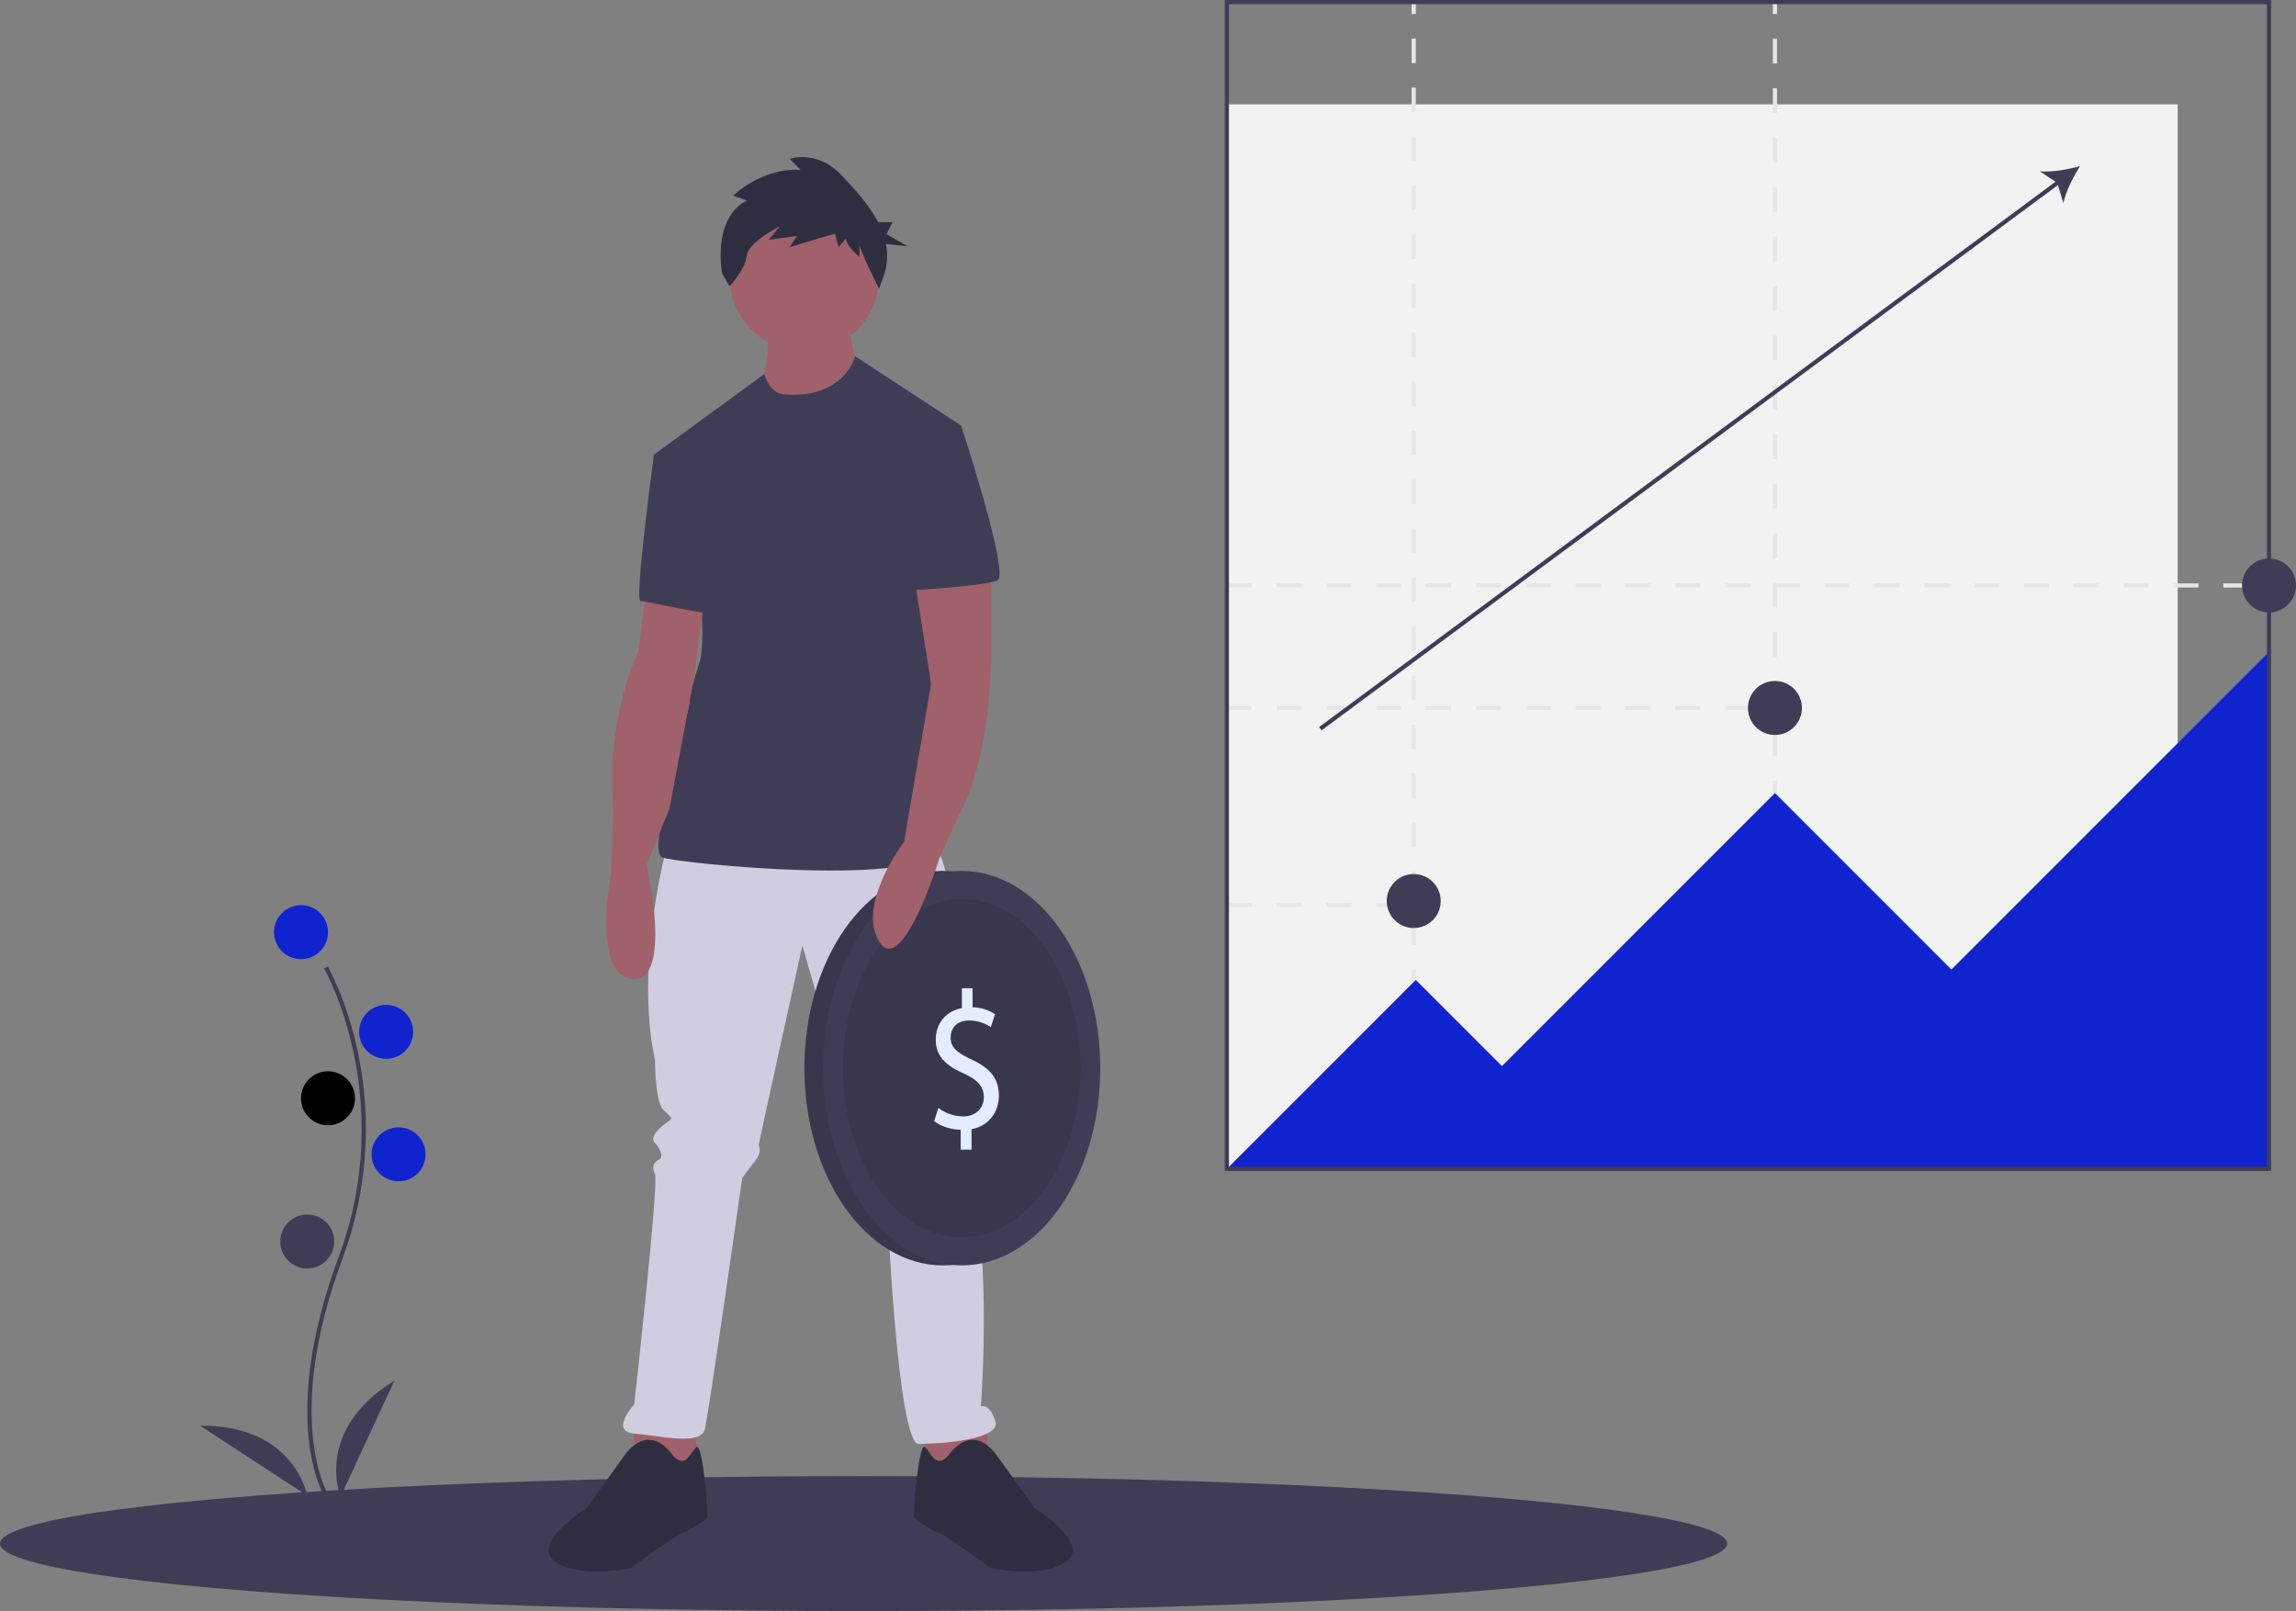 <?xml version="1.0" encoding="UTF-8"?>
<svg width="1106px" height="776px" viewBox="0 0 1106 776" version="1.1" xmlns="http://www.w3.org/2000/svg" xmlns:xlink="http://www.w3.org/1999/xlink">
    <rect x="0" y="0" width="1106" height="776" fill="#808080" stroke="none"/>
    <!-- Generator: Sketch 52.5 (67469) - http://www.bohemiancoding.com/sketch -->
    <title>undraw_invest_88iw</title>
    <desc>Created with Sketch.</desc>
    <g id="Page-1" stroke="none" stroke-width="1" fill="none" fill-rule="evenodd">
        <g id="Monies" transform="translate(-58, -68)">
            <g id="undraw_invest_88iw" transform="translate(58, 68)">
                <ellipse id="Oval" fill="#3F3D56" cx="416" cy="743.5" rx="416" ry="32.5"></ellipse>
                <path d="M156.146,720.521 C155.917,720.146 150.506,711.111 148.63,692.35 C146.909,675.137 148.016,646.123 163.062,605.651 C191.568,528.98 156.493,467.118 156.135,466.502 L157.865,465.498 C157.956,465.654 167.007,481.427 172.354,506.542 C179.418,539.839 176.846,574.461 164.938,606.349 C136.481,682.889 157.637,719.122 157.854,719.479 L156.146,720.521 Z" id="Path" fill="#3F3D56"></path>
                <circle id="Oval" fill="#0F24CE" cx="145" cy="449" r="13"></circle>
                <circle id="Oval" fill="#0F24CE" cx="186" cy="497" r="13"></circle>
                <circle id="Oval" fill="#000000" cx="158" cy="529" r="13"></circle>
                <circle id="Oval" fill="#0F24CE" cx="192" cy="556" r="13"></circle>
                <circle id="Oval" fill="#3F3D56" cx="148" cy="598" r="13"></circle>
                <path d="M164,721 C164,721 151,689 190,665 L164,721 Z" id="Path" fill="#3F3D56"></path>
                <path d="M148.012,720.42 C148.012,720.42 142.096,686.39 96.303,686.682 L148.012,720.42 Z" id="Path" fill="#3F3D56"></path>
                <path d="M370,155 C370,155 371,181 365,187 C359,193 395,214 395,214 L416,181 C416,181 408,167 410,155 L370,155 Z" id="Path" fill="#A0616A"></path>
                <polygon id="Path" fill="#A0616A" points="305.5 683.5 305.5 708.5 336.5 710.5 334.5 683.5"></polygon>
                <polygon id="Path" fill="#A0616A" points="475.5 683.5 475.5 708.5 444.5 710.5 446.5 683.5"></polygon>
                <path d="M321.5,406.5 C321.5,406.5 305.5,464.5 315.5,510.5 C315.5,510.5 315.5,530.5 319.5,534.5 C323.5,538.5 324.5,538.5 321.5,540.5 C318.5,542.5 312.5,547.5 315.5,550.5 C318.5,553.5 319.5,557.5 317.5,558.5 C315.5,559.5 313.5,561.5 315.5,565.5 C317.5,569.5 305.5,676.5 305.5,676.5 C305.5,676.5 293.5,689.5 305.5,690.5 C317.5,691.5 337.5,696.5 339.5,688.5 C341.5,680.5 357.5,567.5 357.5,567.5 C357.5,567.5 359.5,564.5 363.5,559.5 C367.5,554.5 365.5,552.5 365.5,551.5 C365.5,550.5 386.5,455.5 386.5,455.5 C386.5,455.5 417.5,563.5 420.5,565.5 C423.5,567.5 424.5,567.5 424.5,570.5 C424.5,573.5 422.5,575.5 424.5,578.5 C425.593,580.109 426.594,581.778 427.5,583.5 C427.5,583.5 432.5,695.5 442.5,695.5 C452.5,695.5 482.5,693.5 479.5,684.5 C476.5,675.5 472.5,677.5 472.5,677.5 C472.5,677.5 479.5,585.5 462.5,558.5 L462.5,536.5 C462.5,534.5 463.5,533.5 462.5,531.5 C461.5,529.5 465.5,410.5 446.5,403.5 C427.5,396.5 321.5,406.5 321.5,406.5 Z" id="Path" fill="#D0CDE1"></path>
                <path d="M324.5,701.5 C324.5,701.5 319.5,693.5 312.5,693.5 C305.5,693.5 300.5,701.5 300.5,701.5 L282.5,726.5 C282.5,726.5 256.5,742.5 266.5,751.5 C276.5,760.5 303.5,755.5 303.5,755.5 C303.5,755.5 325.5,739.5 328.5,738.5 C331.5,737.5 339.5,732.5 340.5,731.5 C341.5,730.5 338.5,694.5 335.5,697 C332.5,699.5 330.5,707.5 324.5,701.5 Z" id="Path" fill="#2F2E41"></path>
                <path d="M456.5,701.5 C456.5,701.5 461.5,693.5 468.5,693.5 C475.5,693.5 480.5,701.5 480.5,701.5 L498.5,726.5 C498.5,726.5 524.5,742.5 514.5,751.5 C504.5,760.5 477.5,755.5 477.5,755.5 C477.5,755.5 455.5,739.5 452.5,738.5 C449.5,737.5 441.5,732.5 440.5,731.5 C439.5,730.5 442.5,694.5 445.5,697 C448.5,699.5 450.5,707.5 456.5,701.5 Z" id="Path" fill="#2F2E41"></path>
                <circle id="Oval" fill="#A0616A" cx="387.5" cy="133.5" r="36"></circle>
                <path d="M378,190 C378,190 371.272,190.371 368.136,180.185 L315,219 L337,278 C337,278 340,310 337,319 C334,328 332,335 332,339 C332,343 311,410 319,413 C327,416 449,428 452,408 C455,388 442,256 442,256 L463,205 L411.945,171.603 C411.945,171.603 407,192 378,190 Z" id="Path" fill="#3F3D56"></path>
                <path d="M311.5,282.5 L307.5,313.5 C307.5,313.5 291.5,346.5 295.5,390.5 L294.5,419.5 C294.5,419.5 284.5,469.5 304.5,471.5 C324.5,473.5 311.5,416.5 311.5,416.5 L322.5,389.5 L333.76,329.438 L339.5,287.5 L311.5,282.5 Z" id="Path" fill="#A0616A"></path>
                <path d="M329.5,217.5 L315,219 C315,219 305.5,289.5 308.5,289.5 C311.5,289.5 345.5,297.5 346.5,295.5 C347.5,293.5 329.5,217.5 329.5,217.5 Z" id="Path" fill="#3F3D56"></path>
                <path d="M359.724,96.598 L353.234,94.238 C353.234,94.238 366.803,80.669 385.682,81.849 L380.372,76.539 C380.372,76.539 393.351,71.819 405.151,84.208 C411.353,90.721 418.53,98.376 423.004,107 L429.954,107 L427.053,112.801 L437.205,118.603 L426.785,117.56 C427.772,122.569 427.432,127.748 425.799,132.585 L423.439,139.075 C423.439,139.075 414,120.196 414,117.836 L414,123.736 C414,123.736 407.51,118.426 407.51,114.886 L403.971,119.016 L402.201,112.526 L380.372,119.016 L383.912,113.706 L370.343,115.476 L375.653,108.987 C375.653,108.987 360.314,116.656 359.724,123.146 C359.134,129.635 351.464,137.895 351.464,137.895 L347.925,131.995 C347.925,131.995 342.615,105.447 359.724,96.598 Z" id="Path" fill="#2F2E41"></path>
                <ellipse id="Oval" fill="#3F3D56" cx="454.25" cy="514.5" rx="66.75" ry="95"></ellipse>
                <ellipse id="Oval" fill="#000000" opacity="0.1" cx="454.25" cy="514.5" rx="66.75" ry="95"></ellipse>
                <ellipse id="Oval" fill="#3F3D56" cx="463.25" cy="514.5" rx="66.75" ry="95"></ellipse>
                <ellipse id="Oval" fill="#000000" opacity="0.1" cx="463.25" cy="514.5" rx="57.25" ry="81.479"></ellipse>
                <path d="M462.754,553.748 L462.754,544.183 C457.919,544.089 452.917,542.384 450,540.016 L452,533.672 C455.467,536.27 459.672,537.696 464.004,537.743 C469.923,537.743 473.924,533.861 473.924,528.463 C473.924,523.255 470.673,520.035 464.505,517.194 C456.002,513.406 450.75,509.05 450.75,500.811 C450.75,492.951 455.668,486.985 463.338,485.565 L463.338,476 L468.506,476 L468.506,485.186 C472.36,485.239 476.119,486.388 479.343,488.5 L477.259,494.75 C474.166,492.634 470.502,491.511 466.755,491.531 C460.337,491.531 457.919,495.887 457.919,499.675 C457.919,504.599 461.003,507.061 468.256,510.471 C476.842,514.448 481.177,519.372 481.177,527.8 C481.177,535.281 476.592,542.289 468.006,543.899 L468.006,553.748 L462.754,553.748 Z" id="Path" fill="#E3EDFF"></path>
                <path d="M477.5,271.5 L477.5,312.5 C477.5,312.5 478.5,362.5 461.5,393.5 L452.5,413.5 C452.5,413.5 434.5,471.5 423.5,453.5 C412.5,435.5 435.5,405.5 435.5,405.5 L448.516,329.38 L440.5,278.5 L477.5,271.5 Z" id="Path" fill="#A0616A"></path>
                <path d="M443.5,202.5 L463,205 C463,205 486.5,276.5 480.5,279.5 C474.5,282.5 435.5,284.5 435.5,284.5 L443.5,202.5 Z" id="Path" fill="#3F3D56"></path>
                <rect id="Rectangle" fill="#F2F2F2" x="591" y="50.259" width="458" height="512.741"></rect>
                <path d="M675,436.814 L663,436.814 L663,434.814 L675,434.814 L675,436.814 Z M651,436.814 L639,436.814 L639,434.814 L651,434.814 L651,436.814 Z M627,436.814 L615,436.814 L615,434.814 L627,434.814 L627,436.814 Z M603,436.814 L591,436.814 L591,434.814 L603,434.814 L603,436.814 Z" id="Shape" fill="#E6E6E6" fill-rule="nonzero"></path>
                <path d="M843,342 L831,342 L831,340 L843,340 L843,342 Z M819,342 L807,342 L807,340 L819,340 L819,342 Z M795,342 L783,342 L783,340 L795,340 L795,342 Z M771,342 L759,342 L759,340 L771,340 L771,342 Z M747,342 L735,342 L735,340 L747,340 L747,342 Z M723,342 L711,342 L711,340 L723,340 L723,342 Z M699,342 L687,342 L687,340 L699,340 L699,342 Z M675,342 L663,342 L663,340 L675,340 L675,342 Z M651,342 L639,342 L639,340 L651,340 L651,342 Z M627,342 L615,342 L615,340 L627,340 L627,342 Z M603,342 L591,342 L591,340 L603,340 L603,342 Z" id="Shape" fill="#E6E6E6" fill-rule="nonzero"></path>
                <path d="M1083,283 L1071,283 L1071,281 L1083,281 L1083,283 Z M1059,283 L1047,283 L1047,281 L1059,281 L1059,283 Z M1035,283 L1023,283 L1023,281 L1035,281 L1035,283 Z M1011,283 L999,283 L999,281 L1011,281 L1011,283 Z M987,283 L975,283 L975,281 L987,281 L987,283 Z M963,283 L951,283 L951,281 L963,281 L963,283 Z M939,283 L927,283 L927,281 L939,281 L939,283 Z M915,283 L903,283 L903,281 L915,281 L915,283 Z M891,283 L879,283 L879,281 L891,281 L891,283 Z M867,283 L855,283 L855,281 L867,281 L867,283 Z M843,283 L831,283 L831,281 L843,281 L843,283 Z M819,283 L807,283 L807,281 L819,281 L819,283 Z M795,283 L783,283 L783,281 L795,281 L795,283 Z M771,283 L759,283 L759,281 L771,281 L771,283 Z M747,283 L735,283 L735,281 L747,281 L747,283 Z M723,283 L711,283 L711,281 L723,281 L723,283 Z M699,283 L687,283 L687,281 L699,281 L699,283 Z M675,283 L663,283 L663,281 L675,281 L675,283 Z M651,283 L639,283 L639,281 L651,281 L651,283 Z M627,283 L615,283 L615,281 L627,281 L627,283 Z M603,283 L591,283 L591,281 L603,281 L603,283 Z" id="Shape" fill="#E6E6E6" fill-rule="nonzero"></path>
                <rect id="Rectangle" fill="#E6E6E6" x="680" y="0.776" width="2" height="6"></rect>
                <path d="M682,455.199 L680,455.199 L680,443.398 L682,443.398 L682,455.199 Z M682,431.598 L680,431.598 L680,419.797 L682,419.797 L682,431.598 Z M682,407.996 L680,407.996 L680,396.196 L682,396.196 L682,407.996 Z M682,384.396 L680,384.396 L680,372.595 L682,372.595 L682,384.396 Z M682,360.794 L680,360.794 L680,348.993 L682,348.993 L682,360.794 Z M682,337.192 L680,337.192 L680,325.393 L682,325.393 L682,337.192 Z M682,313.592 L680,313.592 L680,301.791 L682,301.791 L682,313.592 Z M682,289.99 L680,289.99 L680,278.189 L682,278.189 L682,289.99 Z M682,266.389 L680,266.389 L680,254.589 L682,254.589 L682,266.389 Z M682,242.788 L680,242.788 L680,230.987 L682,230.987 L682,242.788 Z M682,219.187 L680,219.187 L680,207.386 L682,207.386 L682,219.187 Z M682,195.585 L680,195.585 L680,183.785 L682,183.785 L682,195.585 Z M682,171.984 L680,171.984 L680,160.184 L682,160.184 L682,171.984 Z M682,148.383 L680,148.383 L680,136.583 L682,136.583 L682,148.383 Z M682,124.782 L680,124.782 L680,112.981 L682,112.981 L682,124.782 Z M682,101.181 L680,101.181 L680,89.38 L682,89.38 L682,101.181 Z M682,77.579 L680,77.579 L680,65.779 L682,65.779 L682,77.579 Z M682,53.978 L680,53.978 L680,42.177 L682,42.177 L682,53.978 Z M682,30.377 L680,30.377 L680,18.576 L682,18.576 L682,30.377 Z" id="Shape" fill="#E6E6E6" fill-rule="nonzero"></path>
                <rect id="Rectangle" fill="#E6E6E6" x="680" y="467" width="2" height="6"></rect>
                <rect id="Rectangle" fill="#E6E6E6" x="854" y="0.776" width="2" height="6"></rect>
                <path d="M856,364.09 L854,364.09 L854,352.179 L856,352.179 L856,364.09 Z M856,340.269 L854,340.269 L854,328.358 L856,328.358 L856,340.269 Z M856,316.447 L854,316.447 L854,304.537 L856,304.537 L856,316.447 Z M856,292.627 L854,292.627 L854,280.716 L856,280.716 L856,292.627 Z M856,268.806 L854,268.806 L854,256.896 L856,256.896 L856,268.806 Z M856,244.985 L854,244.985 L854,233.074 L856,233.074 L856,244.985 Z M856,221.164 L854,221.164 L854,209.253 L856,209.253 L856,221.164 Z M856,197.343 L854,197.343 L854,185.433 L856,185.433 L856,197.343 Z M856,173.522 L854,173.522 L854,161.611 L856,161.611 L856,173.522 Z M856,149.701 L854,149.701 L854,137.791 L856,137.791 L856,149.701 Z M856,125.88 L854,125.88 L854,113.97 L856,113.97 L856,125.88 Z M856,102.059 L854,102.059 L854,90.149 L856,90.149 L856,102.059 Z M856,78.238 L854,78.238 L854,66.328 L856,66.328 L856,78.238 Z M856,54.417 L854,54.417 L854,42.507 L856,42.507 L856,54.417 Z M856,30.597 L854,30.597 L854,18.686 L856,18.686 L856,30.597 Z" id="Shape" fill="#E6E6E6" fill-rule="nonzero"></path>
                <rect id="Rectangle" fill="#E6E6E6" x="854" y="376" width="2" height="6"></rect>
                <polygon id="Path" fill="#0F24CE" points="591 563 682 472 723.5 513.5 855 382 940 467 1093 314 1093 563"></polygon>
                <path d="M1094,564 L590,564 L590,0 L1094,0 L1094,564 Z M592,562 L1092,562 L1092,2 L592,2 L592,562 Z" id="Shape" fill="#3F3D56" fill-rule="nonzero"></path>
                <circle id="Oval" fill="#3F3D56" cx="681" cy="434" r="13"></circle>
                <circle id="Oval" fill="#3F3D56" cx="855" cy="341" r="13"></circle>
                <circle id="Oval" fill="#3F3D56" cx="1093" cy="282" r="13"></circle>
                <path d="M1002,80 C996.183,81.688 988.379,82.991 982.602,82.53 L990.141,87.537 L635.405,350.196 L636.595,351.804 L991.331,89.144 L993.922,97.817 C995.166,92.157 998.69,85.073 1002,80 Z" id="Path" fill="#3F3D56"></path>
            </g>
        </g>
    </g>
</svg>